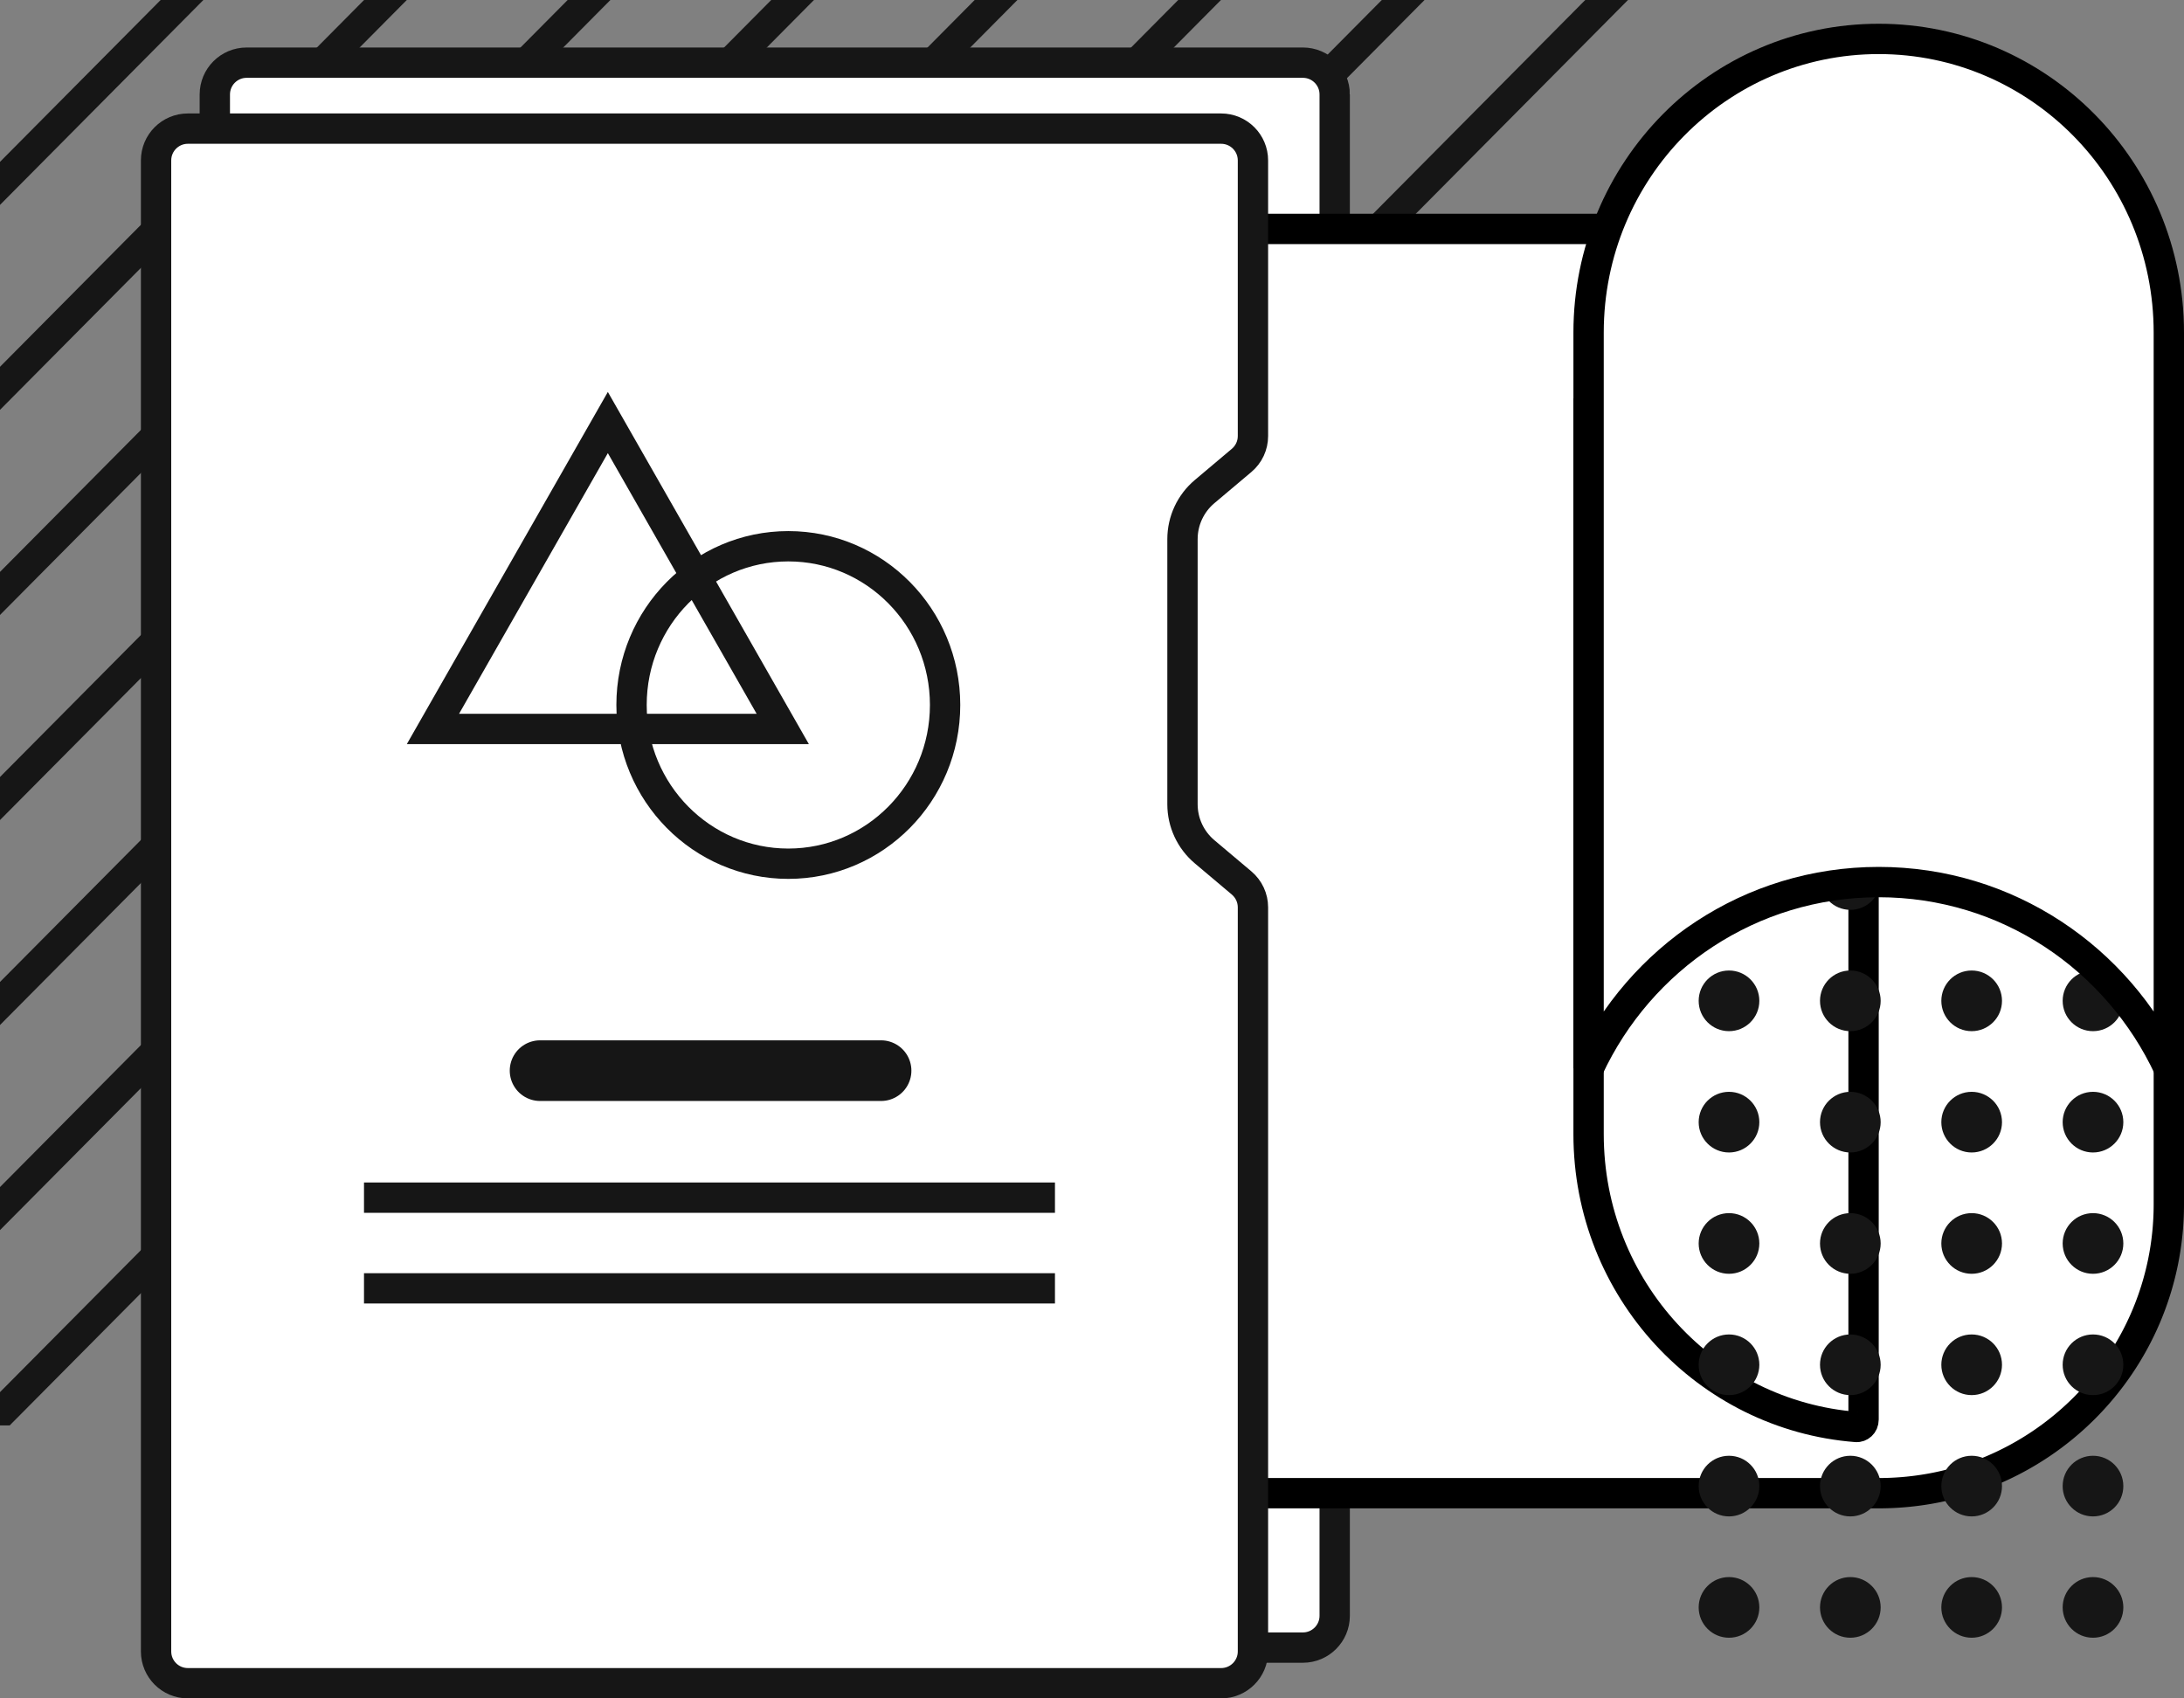 <svg width="72" height="56" fill="none" xmlns="http://www.w3.org/2000/svg"><rect width="100%" height="100%" fill="#808080" stroke="none"/><g clip-path="url(#a)" stroke="#161616"><path d="m1.323-2.049-50.71 51.097M8.034-2.049l-50.71 51.097M14.74-2.049l-50.709 51.097M21.452-2.049l-50.71 51.097M28.163-2.049l-50.71 51.097M34.87-2.049l-50.71 51.097M41.58-2.049-9.128 49.048M48.292-2.049l-50.71 51.097M54.999-2.049 4.289 49.048"/></g><path d="M44.001 3.115v50.162c0 .579-.47 1.048-1.048 1.048H8.13c-.579 0-1.048-.47-1.048-1.048V3.115c0-.58.47-1.049 1.048-1.049h34.823c.579 0 1.048.47 1.048 1.049z" fill="#fff" stroke="#161616"/><path d="M18.58 7.549a.274.274 0 0 0-.273.274V48.96c0 .151.122.274.274.274h43.355c5.283 0 9.564-4.268 9.564-9.528V11.153a.274.274 0 0 0-.274-.274H63.87c-.704 0-1.274-.57-1.274-1.274V7.823a.274.274 0 0 0-.274-.274H18.58z" fill="#fff" stroke="#000"/><path d="M52.371 13.139v24.258c0 5.102 3.895 9.274 8.829 9.654.11.008.236-.084.236-.246V19.553c0-.142-.122-.29-.313-.306-3.882-.298-7.174-2.716-8.752-6.108z" fill="#fff" stroke="#000"/><g clip-path="url(#b)" fill="#161616"><circle cx="57" cy="13" r="1"/><circle cx="61" cy="13" r="1"/><circle cx="65" cy="13" r="1"/><circle cx="69" cy="13" r="1"/><circle cx="57" cy="17" r="1"/><circle cx="61" cy="17" r="1"/><circle cx="65" cy="17" r="1"/><circle cx="69" cy="17" r="1"/><circle cx="57" cy="21" r="1"/><circle cx="61" cy="21" r="1"/><circle cx="65" cy="21" r="1"/><circle cx="69" cy="21" r="1"/><circle cx="57" cy="25" r="1"/><circle cx="61" cy="25" r="1"/><circle cx="65" cy="25" r="1"/><circle cx="69" cy="25" r="1"/><circle cx="57" cy="29" r="1"/><circle cx="61" cy="29" r="1"/><circle cx="65" cy="29" r="1"/><circle cx="69" cy="29" r="1"/><circle cx="57" cy="33" r="1"/><circle cx="61" cy="33" r="1"/><circle cx="65" cy="33" r="1"/><circle cx="69" cy="33" r="1"/><circle cx="57" cy="37" r="1"/><circle cx="61" cy="37" r="1"/><circle cx="65" cy="37" r="1"/><circle cx="69" cy="37" r="1"/><circle cx="57" cy="41" r="1"/><circle cx="61" cy="41" r="1"/><circle cx="65" cy="41" r="1"/><circle cx="69" cy="41" r="1"/><circle cx="57" cy="45" r="1"/><circle cx="61" cy="45" r="1"/><circle cx="65" cy="45" r="1"/><circle cx="69" cy="45" r="1"/><circle cx="57" cy="49" r="1"/><circle cx="61" cy="49" r="1"/><circle cx="65" cy="49" r="1"/><circle cx="69" cy="49" r="1"/><circle cx="57" cy="53" r="1"/><circle cx="61" cy="53" r="1"/><circle cx="65" cy="53" r="1"/><circle cx="69" cy="53" r="1"/></g><path d="M52.371 10.965c0-5.353 4.288-9.682 9.565-9.682 5.277 0 9.564 4.33 9.564 9.682v24.259c-1.687-3.627-5.333-6.14-9.564-6.14-4.232 0-7.877 2.513-9.565 6.14V10.965z" fill="#fff" stroke="#000"/><path d="M40.257 55.5H6.193c-.58 0-1.048-.47-1.048-1.048V5.29c0-.58.469-1.049 1.048-1.049h34.064c.58 0 1.049.47 1.049 1.049v9.088c0 .31-.136.602-.373.802l-1.222 1.03c-.461.389-.728.962-.728 1.566v8.742c0 .604.267 1.177.728 1.566l1.222 1.03c.236.2.373.493.373.802v24.536c0 .579-.47 1.048-1.049 1.048z" fill="#fff" stroke="#161616"/><path d="M17.805 35.302h11.241" stroke="#161616" stroke-width="2" stroke-linecap="round"/><path d="M12 39.49h22.779M12 42.48h22.779M14.273 24.035l5.766-10.103 5.766 10.103H14.273z" stroke="#161616"/><path d="M31.157 23.245c0 2.896-2.32 5.234-5.169 5.234-2.848 0-5.168-2.338-5.168-5.234s2.32-5.234 5.168-5.234c2.85 0 5.169 2.338 5.169 5.234z" stroke="#161616"/><defs><clipPath id="a"><path fill="#fff" d="M0 0h55v47H0z"/></clipPath><clipPath id="b"><path fill="#fff" transform="translate(56 12)" d="M0 0h14v44H0z"/></clipPath></defs></svg>
